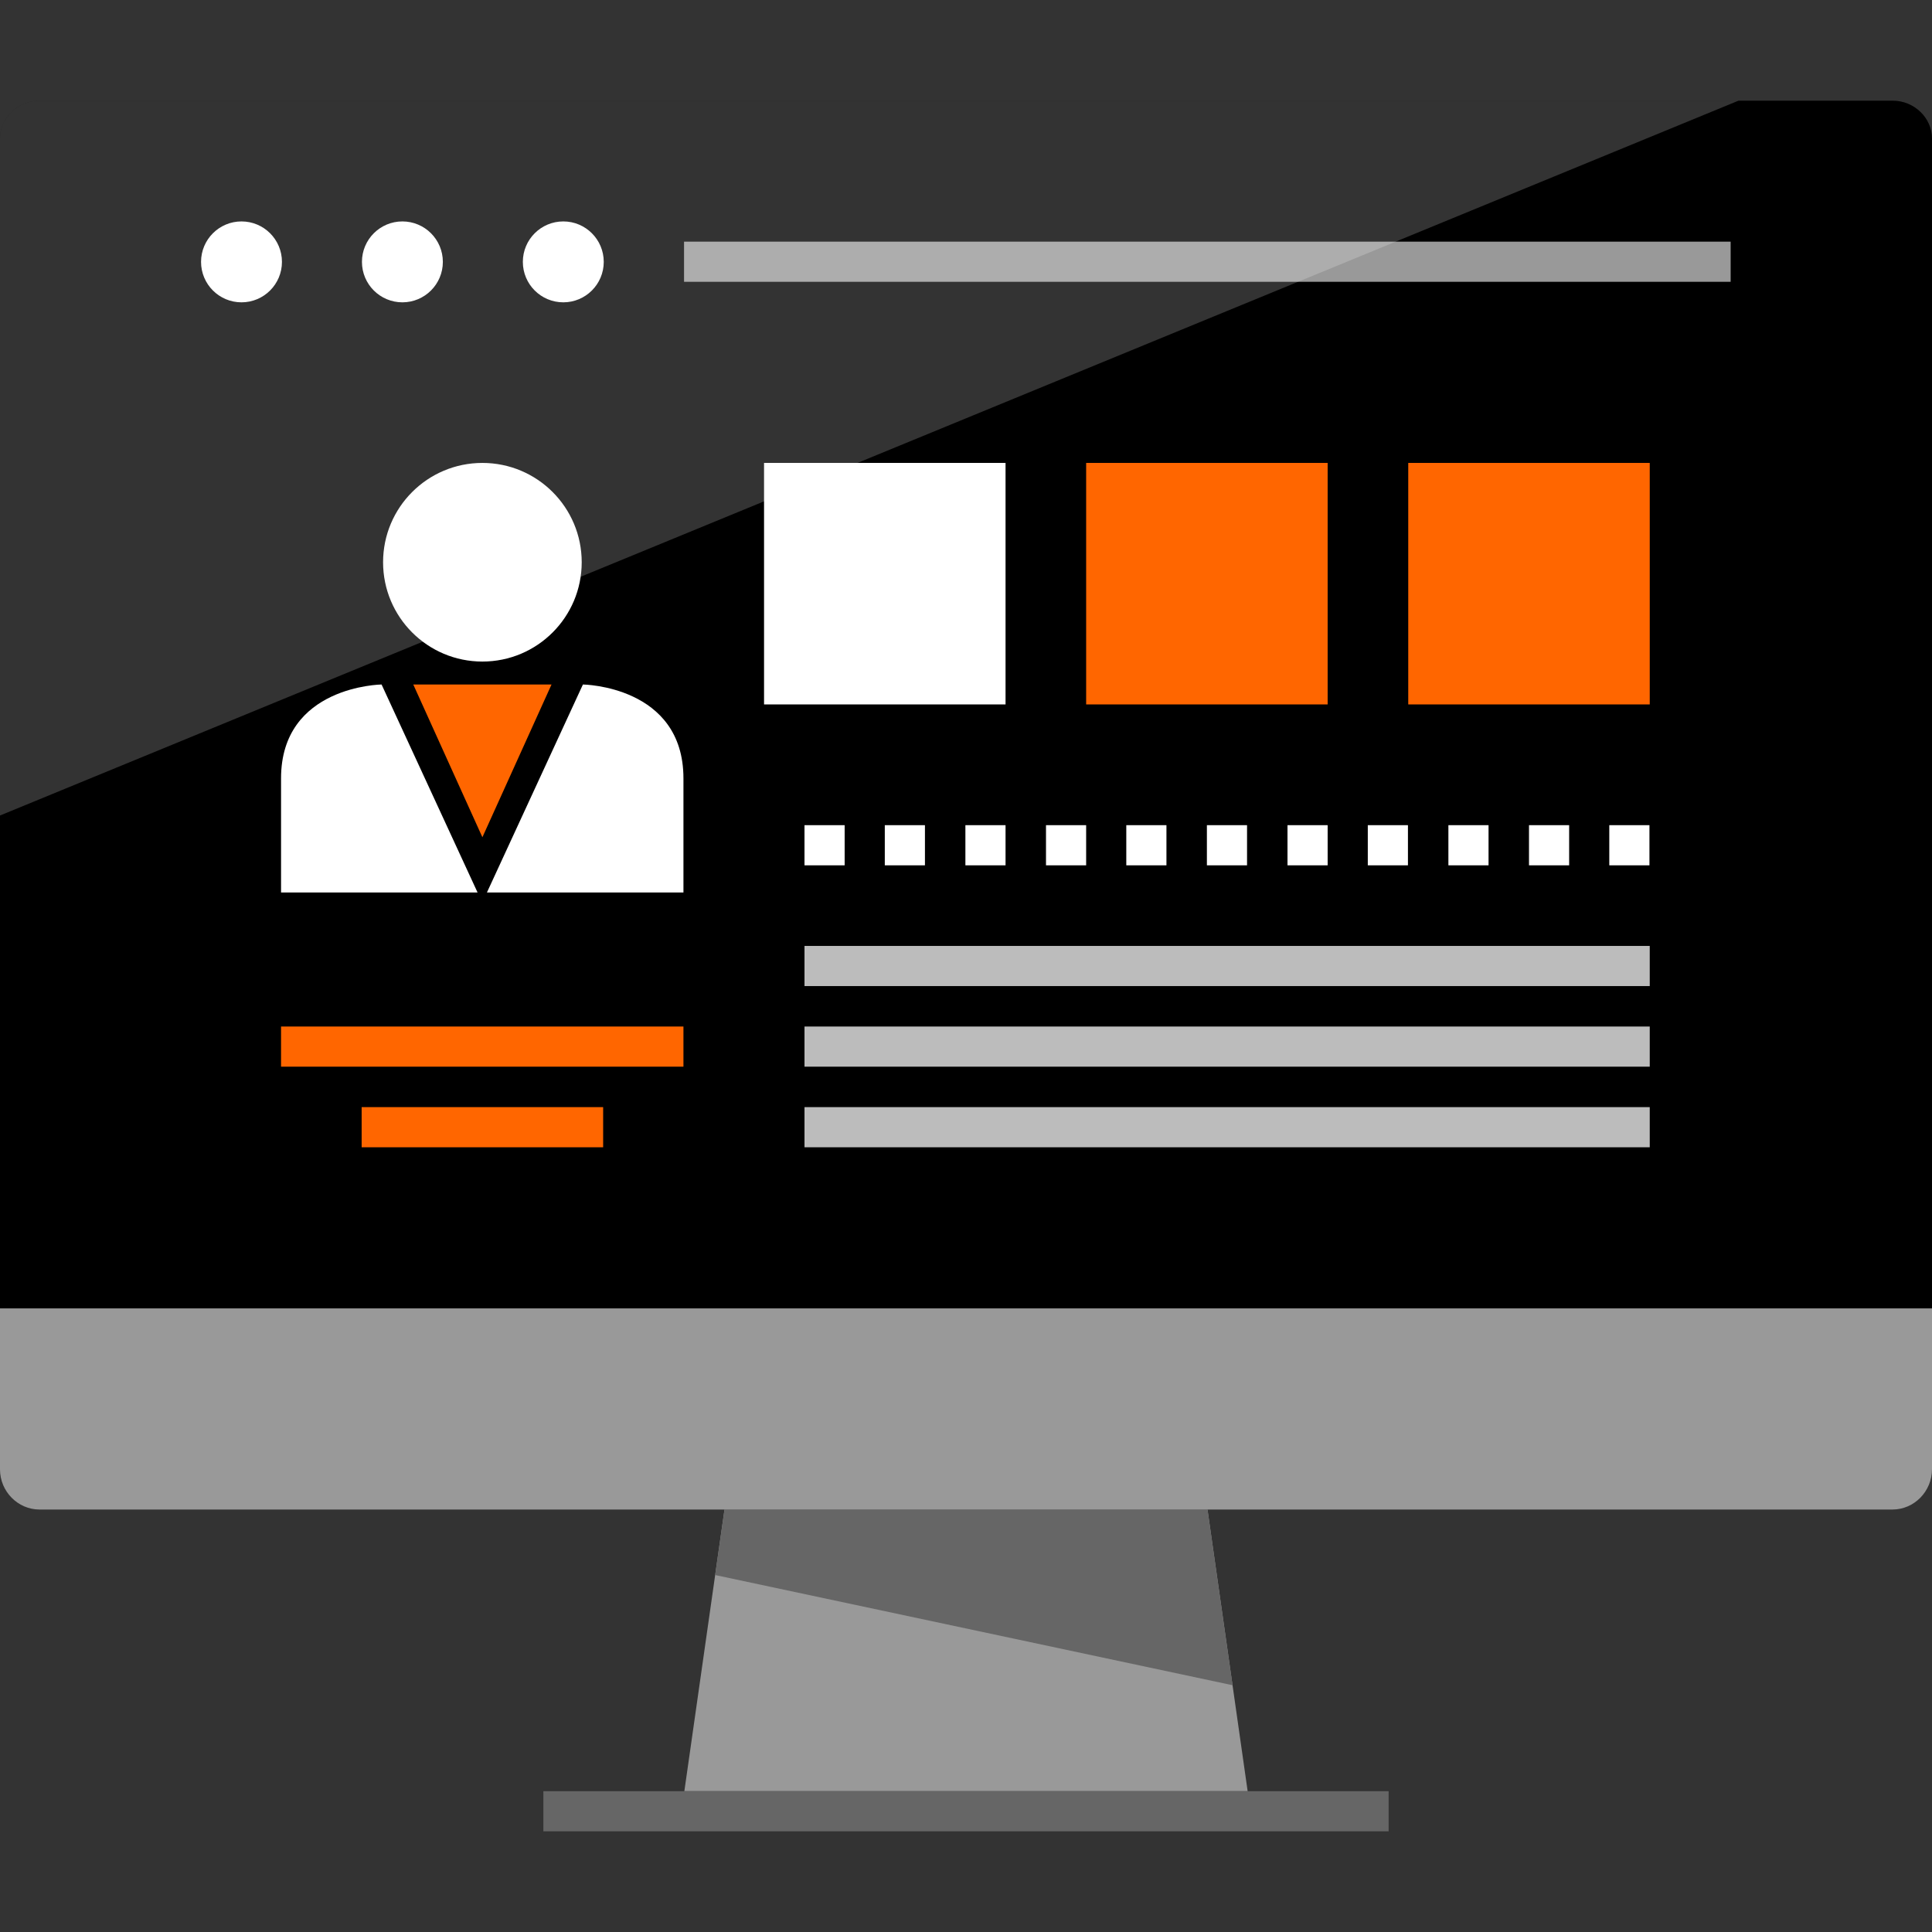 <?xml version="1.0" encoding="iso-8859-1"?>
<!-- Uploaded to: SVG Repo, www.svgrepo.com, Generator: SVG Repo Mixer Tools -->
<svg version="1.1" id="Layer_1" xmlns="http://www.w3.org/2000/svg" xmlns:xlink="http://www.w3.org/1999/xlink" 
	 viewBox="0 0 512 512" xml:space="preserve">
<rect x="0" y="0" width="512" height="512" fill="#333333" stroke="none"/>
<path d="M0,346.68v-310c0-5.44,4.72-10,10.48-10H501.6c5.68,0,10.4,4.56,10.4,10v310H0z"/>
<g>
	<path style="fill:#999999;" d="M512,346.68v42.64c0,5.92-4.72,10.72-10.48,10.72H10.48C4.72,400.04,0,395.24,0,389.4v-42.64h512
		V346.68z"/>
	<polygon style="fill:#999999;" points="330.64,474.68 181.36,474.68 192,400.04 320,400.04 	"/>
</g>
<g>
	<polygon style="fill:#666666;" points="192,400.04 320,400.04 326.64,446.6 189.52,417.4 	"/>
	<rect x="144" y="474.68" style="fill:#666666;" width="224" height="10.64"/>
</g>
<g>
	<circle style="fill:#FFFFFF;" cx="149.28" cy="69.4" r="10.72"/>
	<circle style="fill:#FFFFFF;" cx="106.64" cy="69.4" r="10.72"/>
	<circle style="fill:#FFFFFF;" cx="64" cy="69.4" r="10.72"/>
</g>
<rect x="181.28" y="64.04" style="fill:#999999;" width="277.36" height="10.64"/>
<g>
	<rect x="213.2" y="250.68" style="fill:#BCBCBC;" width="224" height="10.64"/>
	<rect x="213.2" y="272.04" style="fill:#BCBCBC;" width="224" height="10.64"/>
	<rect x="213.2" y="293.4" style="fill:#BCBCBC;" width="224" height="10.64"/>
</g>
<g>
	<rect x="213.2" y="218.68" style="fill:#FFFFFF;" width="10.64" height="10.64"/>
	<rect x="234.48" y="218.68" style="fill:#FFFFFF;" width="10.64" height="10.64"/>
	<rect x="255.84" y="218.68" style="fill:#FFFFFF;" width="10.64" height="10.64"/>
	<rect x="277.2" y="218.68" style="fill:#FFFFFF;" width="10.64" height="10.64"/>
	<rect x="298.48" y="218.68" style="fill:#FFFFFF;" width="10.64" height="10.64"/>
	<rect x="319.84" y="218.68" style="fill:#FFFFFF;" width="10.64" height="10.64"/>
	<rect x="341.2" y="218.68" style="fill:#FFFFFF;" width="10.64" height="10.64"/>
	<rect x="362.48" y="218.68" style="fill:#FFFFFF;" width="10.64" height="10.64"/>
	<rect x="383.84" y="218.68" style="fill:#FFFFFF;" width="10.64" height="10.64"/>
	<rect x="405.2" y="218.68" style="fill:#FFFFFF;" width="10.64" height="10.64"/>
	<rect x="426.48" y="218.68" style="fill:#FFFFFF;" width="10.64" height="10.64"/>
	<circle style="fill:#FFFFFF;" cx="127.84" cy="149" r="26.32"/>
	<path style="fill:#FFFFFF;" d="M126.56,236.52l-25.44-55.12c0,0-26.64,0.32-26.64,24.88s0,30.24,0,30.24
		S126.8,236.52,126.56,236.52z"/>
	<path style="fill:#FFFFFF;" d="M129.04,236.52l25.44-55.12c0,0,26.64,0.32,26.64,24.88s0,30.24,0,30.24
		S128.88,236.52,129.04,236.52z"/>
</g>
<polygon style="fill:#FF6600;" points="127.84,181.4 109.52,181.4 127.84,221.88 146.16,181.4 "/>
<rect x="202.48" y="122.68" style="fill:#FFFFFF;" width="64" height="64"/>
<g>
	<rect x="287.84" y="122.68" style="fill:#FF6600;" width="64" height="64"/>
	<rect x="373.2" y="122.68" style="fill:#FF6600;" width="64" height="64"/>
	<rect x="74.48" y="272.04" style="fill:#FF6600;" width="106.64" height="10.64"/>
	<rect x="95.84" y="293.4" style="fill:#FF6600;" width="64" height="10.64"/>
</g>
<path style="opacity:0.2;fill:#FFFFFF;enable-background:new    ;" d="M460.72,26.68H10.48C4.72,26.68,0,31.24,0,36.68v179.44
	L460.72,26.68z"/>
</svg>